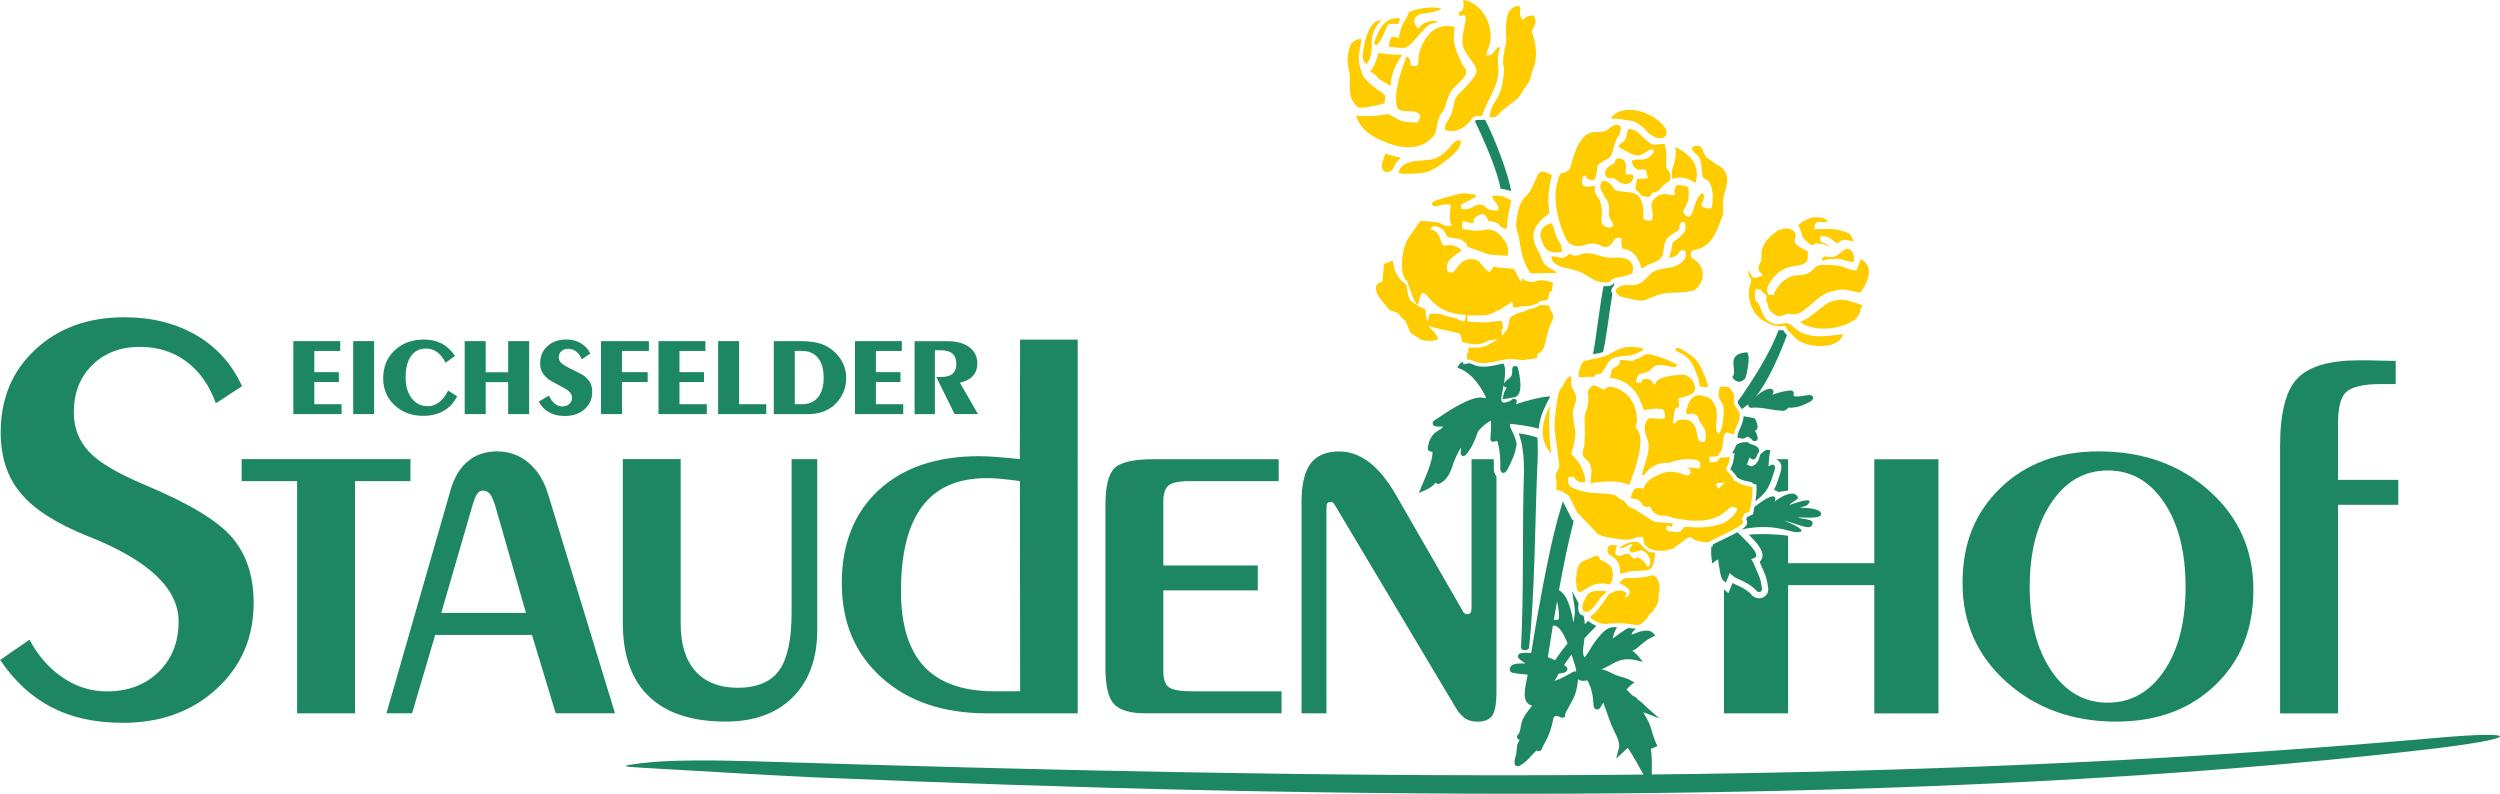 <?xml version="1.0" encoding="UTF-8"?><svg id="Ebene_2" xmlns="http://www.w3.org/2000/svg" viewBox="0 0 443.02 140.66"><defs><style>.cls-1,.cls-2{fill:#1d8764;}.cls-2,.cls-3{fill-rule:evenodd;}.cls-3{fill:#fc0;}</style></defs><g id="Ebene_1-2"><g><path class="cls-3" d="M274.6,51.77l.41-.24,.19-1.45c-2.71-.86-2.44-.18-3.81-.1-.53,.03-.8-.19-1.31-.3-.21-.37-.28-.43-.36-.48,.03,.23,.02,.46-.18,.72-.47-.53-.69-1.38-1.28-2.27-1.23-.1-2.05-.18-2.61-.23-.58-.04-.73-.23-.9-.18-.28,.07-.29,.52-.69,.85-.17,.14-.4,.03-.54-.1l-1.35-1.54c-.75-.86-2.47-.58-3.24,.09l-.26,.29-.65,.85s-.16,.19-.2,.23c-.45,.45-.41,.53-.77,.42-.81-.26-.71-.86-.56-1.55,.12-.57,.39-.74,1.22-1.46,1.03-.84,2.03-.88,.19-1.67-1.18-.5-1.66,0-2.12-.19-.25-.11-.33-.56-.68-1.4-.23-.79-.76-1.25-1.6-1.38,.04-.11,.08-.42,.42-.54,.2-.06,.69-.03,.84,.04l.06,.03h.08s.64,.32,.64,.32c.01,0,.02,.02,.04,.04,.1,.08,.2,.2,.31,.35,.12,.15,.2,.29,.27,.44,.15,.27,.29,.52,.4,.66,.93,.19,2.03,.18,2.71,.66,.05,.03,.09,.06,.13,.09,.94,.7,.22,.68,.7,.95,.24,.13,.72,.32,1.66,.64,3.56,1.24,.94,.54,5.39,.99,.14-.91,.21-1.29-.22-2.19l-.14-.26c-.1-.16-.22-.32-.34-.47-.02-.03-.06-.08-.08-.11-.73-.99-1.48-1.68-2.92-1.67-.49,.13-.93,.21-1.31,.24-.82,.09-1.77-.17-2.57-.24-.35-.02-.52-.15-.49-.38l.09-.9c.01-.15-.03-.18,.11-.18,1.33,.38,1.8,.38,1.91,.19,.06-.11-.41-.54,.7-1.17,1.44-.82,1.59,.51,1.82,.9,.3,.07,1.04,.17,1.27,.27,.94,.38,.79,1.21,2.09,1.13-.08-1.83,.49-3.58,.75-5.01-.81-.4-.67-.23-1.35-.68-.26-.03-1.85-.27-2.01-.11-.08,.08-.01,.28,.08,.46,.09,.19,.27,.44,.56,.77,.29,.32,.42,.59,.42,.98,0,.12-.01,.26-.04,.41-.25,0-.47-.01-.67-.03-1.96-.17-1.26-1.07-2.71-1.03-.96,.02-1.35,1.08-3.14,.75-.04-.92-.17-.68,.71-1.16,1.07-.58,3.03-1.29,1.02-1.49-2.19-.23-1.51-.15-6.08,1.08-1.04,.39-1.06,.83-.42,1.13,.07,.03,1.39-.26,1.56-.31,.27-.09,.67-.11,1.35,.03-.14,1.16-.3,2.17-.04,3.17,.06,.12,.11,.25,.15,.38h-.03s.01,.03,.01,.03c0,0,0,0,0,.01,.05,.12,.09,.12-.06,.14,0,0-.01,0-.02,0-1.84,.08-1.17-.4-2.44-.62-.64-.11-2.27-.28-2.98-.23l-1.54,2.18s-.22,.32-.25,.36c-.03,.03-.06,.08-.09,.11-1.62,2.04-1.83,7.37-.49,7.89,3.12,9.32,1.25-.12,3.68,2.8,1.92,2.43,4.15,3.15,6.75,3.31,0,.36-.06,.73-.21,1.12h-.3c-1.83-.73-1.67-.71-3.01-.94-1.16-.5-1.3-.37-2.82-.42-.24,.36-.41,1.2-.42,1.63-.29-.81-.38-1.75-.41-2.43-.82-.28-1.38-.64-2.05-1.09-1-.67-.78-.81-1.19-2.38-.05-.19-.02-.54-.06-.64-.01-.04-.07-.2-.31-.4-.91-.74-1.51-1.5-1.86-2.61-.21-.56-.17-.95-.31-1.47l-1.54,.56-.3,3.21c-1.32,.13-1.31,1.27-.85,2.2,.44,.88,1.46,1.94,2.11,2.73,.45,.34,1.05,.14,1.76,.89l.46,.53c1.1,1.15,.35,.1,.86,1.1,.17,.32,.5,1.43,.75,1.63,.22,.17,1.76,1.13,1.84,1.16,.65,.22,2.29,.37,2.95-.13-.03-.03-.14-.47-.15-.49-1.18-1.66-.36-.26-.91-1.13-.25-.2-.44-.47-.6-.78,.37,.3,1.12,.38,1.31,.47l4.15,.94c.38,.55,.32,.83,.44,1.53,1.16,.25,2.01,.51,3.16,.36l.93-.31c.71-.54,1.64-.44,2.28-.53-.04,.03-.09,.05-.13,.08l-1.96,1.09c-.12,.05-.61,.13-.62,.13-.84,.3-1.48,.16-2.45,.13-.26,.33,.14,.89-.31,1.09v1.11c1.51-.3,.91,1.3,5.67,.15,2.51-.61,3.06-.05,4.47-.14l2.22-.3s.08-.74,.13-.76c1.83-.83,1.04-2.76,2.53-5.74,.82-1.64-.64-1.66-.38-2.79-.5-.08-1.27-.15-1.77-.1l-.73,.4c-.86,.37-.81,.14-1.47,.45-1.46,.67-1.04,.08-3.11,1.33-.23,1.38-.12,1.68-.85,2.59-.2,.25-.35,.45-.5,.64,0-.21-.04-.48-.16-.83,.74-1.55,.11-.08,.19-1.76-1.26-.11-2.23,.31-3.59,.22-1-.06-1.63-.1-2.52-.13-.13-.45-.15-.82-.06-1.12,1.03,.05,2.12,.01,3.27-.04l.74-.18,1.1-.52s.1-.04,.14-.06c.04-.02,.61-.21,.67-.26,.47-.44,.65-.55,1.24-.8,.25-.1,.49-.61,.73-.52,.15,.23,.14,.74,.24,.97,.62,.08,.93-.07,1.5-.21l1.7-.07c.98-.59,.72-.05,1.43-.75,1.77-.45,1.35,.09,1.79-1.61h0Zm11.02,13.81h0l-.02,.03v.02s0,0,0,0h0c-.09,.42-.15,.62-.15,.74h-.04c-.09,.31-.14,.55-.07,.56,4.85,.69,5.51,4.8,5.95,5.68,.11,.01,.21,.05,.3,.03,.69-.14,2.89-.47,3.26,.12,.23,.52,.28,1.13,.06,1.37-.23,.25-1.98,0-2.33-.06-.29,.02-.54,.09-.68,.33-1.14,1.96,.26,3.11,.27,4.68,.01,1.76-1.01,3.66-1.17,5.12,.3-.04,.36-.02,.39-.02,1.01-1.55,2.49-2.27,4.44-2.16,1.01-.48,2.31-.58,2.38-.59,.31-.06,.25-.05,.57-.06,2.63-.09,2.62,.55,2.45,1.34-.09,.41-.01,.33-.44,.27-.14-.02-.28-.04-.42-.05-.02,0-.04,0-.06,0-.27-.01-1.34-.14-1.45-.08-.04,.02,.24,.09,.42,.16,.17,.06,.15,.05,.2,.2,.24,.73-.05,1-.55,1.06-.05,0-.05,0-.09-.02-2.29-.85-3.41-.95-5.6,.21-1.16,.61-1.82,1.34-1.99,2.17-.56-.18-1.09-.18-1.6-.01-.06,.02-.05,.02-.08,.08-.22,.42-.49,.92-.59,1.47-.03,.15-.03,.12,.13,.15l.99,.17c.06,.01,.07,0,.11,.04,1.15,.8,.56,1.13,1.56,1.31,.21,.04,.32-.06,.63-.09,.05,0,.04,0,.06,.04,.39,1.15,1.29,1.69,2.7,1.61,1.1,.14,.5,.21,1.6,.42,2.4,.47,5.35,.8,7.48-.22,.27-.1,.47-.2,.62-.3,.88-.56,1.41-1.12,1.84-1.44,.14-.1,.39,.01,.63,.03,1.27,.1-.21,1.63-1.1,2.29-.28,.21-.49,.34-.64,.43-.42,.2-1.08,.4-1.99,.62-.28,.05-.77,.11-1.69,.2-1.11,.11-2.19-.02-3.29-.07-.15,0-.14-.04-.23,.07l-.45,.59c-.17,.23-.44,.32-.79,.27l-1.45-.14c-.23-.05-.38-.24-.44-.55,.07-.42,.15-.46,.25-.44,.03,0,.68,.16,.72,.17,.1,.02,.12-.11,.21-.59-.84-.12-3.03-.06-3.66-.47l-2.89-1.9c-.73-.39-.99-.47-1.11-.5-.1-.02-.09-.01-.15-.09-.06-.08-.22-.27-.65-.78-.49-.59-.34-.21-1.01-.65-.37-.24-.42-.42-.8-.57-1.69-.65-4.39,.04-7.41-1.28-.25-.11-.44-.26-.6-.44-.32-.38-.29-.91-.23-1.43,0-.09-.01-.08,.07-.09,.29-.04,.52-.06,.7-.07,.16,0,.1-.05,.18,.07,.31,.46,.61,.74,.95,.83,.22,.06,.56,.09,1.06,.09,.03-.64,.02-.84-.17-1.4-.02-.04-.04-.09-.05-.14l-.19-.57c-.23-.8-.49-1.01-.95-1.67-.02-.03-.06-.08-.08-.12l-1.01-1.12c.37-1.43,.64-2.41,.73-3.47,.07-.87-.29-1.8-.39-2.94,0-.09-.01-.17-.02-.26-.03-.89-.2-.09,.07-1.27,.2-.88,.62-1.42,.43-2.31h0s0-.03,0-.03c-.04-.16-.09-.33-.17-.51v-.03s-.03-.03-.03-.03l-.02-.03h0s-.01-.03-.01-.03l-.02-.04h0s-.01-.04-.01-.04l-.02-.04c-.29-.59-.35-.55-.55-1.24,0-.07,0-.14,0-.23v-.04s0,0,0,0l-.02-1.24c-.82,.22-1,.88-1.37,1.56-.43,.8-.74,.63-.99,2.22-.27,1.72-.73,4.38-.51,5.98l.66,4.99c.29,1.37-.05,1.82-.28,2.17-.24,.37-.35,.62-.12,1.58,.12,.51,0,.95-.02,1.55,1.61,.66,.67,.03,1.37,.59,.41,.33,.44,.14,.89,.59l1.4,2.8,.07,.13,.79,.8s.07,.08,.09,.11l2.83,2.97c1.1,.54,3.02,.72,4.48,.93,.24,.03,.84-.04,1.07-.06,1.44-.14,.83-.56,2.35-.4,.44,1.35-.12,1.08,1.1,2.01,1.78,.65,2.92,.47,4.3,0l2.69-1.95c.16-.02,.32-.03,.47-.03,.84,.93,2.87,.87,3.16,.9,.05-.35,6.36-2.87,6.06-3.61-.06-.16-.15-.33-.26-.52,.97-1.58-.04-.62,1.39-1.34,.34-1.75,.55-2.46,.53-4.29-.88-.29-1.66-.3-2.37-.72-.42-.25-.68-.39-1.02-.47,.35-.58-1.58-1.71-1.27-2.22,.4-.66,.49-.88,.66-1.94l-1.71,.09-.59,.71-1.23,.16-.15-1.02c2.07-.05,1.4,.02,1.9-.73,.03-.03,.07-.07,.09-.1,.61-.77,.31-2.33,.72-3.13,.34-.66,.8-.1,1.67,0,.17-1.22,1.42-2.71,.91-3.97l-.82-1.29c-.41-1.39,.5-1.04-.45-2.43-.41-.6-.2-.81-2.1-.76-.27,1.15-.43,1.5,.09,2.46l.42,.71c.33,.87,.09,3.93-.5,4.85-.27,.43,.01,.36-.23,.33-.1-.01,.04-.21-.29-.25-.58-1.02,.51-3.46-.5-5.07l-.65-.9c-2.13-1.06-3.27-.69-3.99,1-.16,1-.64,1.31-.13,1.77,.05,.04,.75-.16,.81-.12l.31-.05c.46,.25,.19,.33,.8,.49,.06,1.76,1.93,1.75,1.17,4.58-.62-.05-.66,.08-1.03-.28-.63-.61,.09-4.27-3.54-3.62-.88,.27-.2,.75-1.11,.57l.38-2.53h0c.14-.06,.28-.15,.42-.26,.09,0,.2-.02,.32-.03l-.03-1.13c-.87-.65,1.7-.56,2.56-1.46,.78-.82-.12-2.65-1.03-2.86,.05-.55-3.07-.31-4.75,.35-1.12,.44-.98,1.45-1.15,1.13-.32-.58-.83-1.24-1.74-1.02-1.3,.31,.55,.74-1.51,.62,.26-2.19,1.08-1.28,2.33-2.06,.25-.15,.28-.25,.51-.48,1.61-1.56,3.83,.57,4.52-.55-.65-.63-5.2-2.43-5.89-1.83-.59,.51-.93,.55-1.56,.82-1.53,.66,1.46,.32-2.73,.08-.02,.09-.02,.26-.07,.6-.37,.72-.84,.45-1.35,1.14h0Zm4.51,11.09s-.05-.09-.06-.13l.06,.13h0Zm-6.41-10.48l.06-.07h0c.11-.13,.21-.26,.3-.39h0s.05-.07,.05-.07h0s.02-.03,.02-.03l.04-.05h0s.04-.07,.04-.07h0c.05-.08,.09-.15,.14-.22l.03-.05v-.02s.04-.04,.04-.04l.02-.03,.02-.04,.02-.03,.02-.03,.02-.04v-.02s.04-.04,.04-.04v-.02s.04-.05,.04-.05h0s.03-.07,.03-.07h0s.04-.06,.04-.06h0s.03-.06,.03-.06h0s.03-.06,.03-.06l.04-.06v-.02s.04-.04,.04-.04l.02-.03,.02-.03,.02-.03,.02-.02h0s.03-.05,.03-.05l.03-.04h0s.03-.06,.03-.06h0s.04-.06,.04-.06h0s.04-.05,.04-.05c.02-.03,.05-.06,.07-.09h0s.01-.02,.01-.02l.03-.03h0s.03-.04,.03-.04h.01s.04-.05,.04-.05h0s.03-.03,.03-.03h0s.03-.03,.03-.03l.03-.03h.01s.04-.05,.04-.05l.05-.04h0s.06-.04,.06-.04h0s.06-.04,.06-.04h0s.05-.04,.05-.04h0s.07-.05,.11-.07h.02s.03-.03,.03-.03l.05-.02h.03s.04-.03,.04-.03l.05-.02h.03s.05-.03,.05-.03h.03s.05-.03,.05-.03l.08-.03h0s.08-.03,.08-.03h0s.02,0,.02,0l.07-.02h0s.08-.02,.08-.02h.03s.03-.01,.03-.01l.06-.02h.04s.06-.02,.06-.02h.04s.06-.02,.06-.02h.05s.06-.02,.06-.02h.07s0-.01,0-.01h.09s.02-.02,.02-.02l.1-.02h.01s.12-.02,.12-.02l1.59-.12c.49-.1,2.14-.68,2.41-1.2-.92-.23-1.81-.39-2.78-.31-2.63,.23-2.74,1.67-6.3,2.13-.11,0-.21,.03-.29,.08-.6,.26-1.12,0-1.58,.69-.16,.24-.28,.53-.37,.84l-.14,.59c-.06,.33-.1,.66-.12,.98l.96,.07h0s0,0,0,0h0s0,0,0,0h0s0,0,0,0h0s.01,0,.01,0h0s.01,0,.01,0h0s.01,0,.01,0h0s.01,0,.01,0h0s.01,0,.01,0h0s.01,0,.01,0h.01s.01,0,.01,0h.01s0,0,0,0h.01s0,0,0,0h.01s0,0,0,0h0s0,0,0,0h0s0,0,0,0h0s0,0,0,0h0s0,0,0,0h0s0,0,0,0h0s0,0,0,0h0s0,0,0,0h0s0,0,0,0h0s0,0,0,0h0s0,0,0,0h0s0,0,0,0h0s0,0,0,0h0s0,0,0,0h0s0,0,0,0h0s0,0,0,0h0s0,0,0,0h0s0,0,0,0h0s0,0,0,0h0s0,0,0,0h0s0,0,0,0h0s0,0,0,0h0s0,0,0,0h0s0,0,0,0h0s0,0,0,0h0s0,0,0,0h0s0,0,0,0h0s0,0,0,0h0s0,0,0,0h0s0,0,0,0h0s0,0,0,0h0s0,0,0,0h0s0,0,0,0h0s0,0,0,0h0s0,0,0,0h0s0,0,0,0h0s0,0,0,0h0s0,0,0,0h0s0,0,0,0h0s0,0,0,0h0s0,0,0,0h0s0,0,0,0h0s0,0,0,0h0s0,0,0,0h0s0,0,0,0h0s0,0,0,0h0s0,0,0,0h0s0,0,0,0h0c.07-.05-.13-.05,.46-.1h0s0,0,0,0h0s0,0,0,0h0s.01,0,.01,0h0s0,0,0,0h.01s.01,0,.01,0h0s0,0,0,0h.01s.01,0,.01,0h0s0,0,0,0h.01s0,0,0,0h.01s0,0,0,0h0s.01,0,.01,0h.01s0,0,0,0h.02s0,0,0,0h.04s.01,0,.01,0h.03s0,0,0,0h.01s0,0,0,0h0s.01,0,.01,0h.01s0,0,0,0h0s.02,0,.02,0h0s.01,0,.01,0h0s0,0,0,0h.02s0,0,0,0h.01s0,0,0,0h0s.02,0,.02,0h0s.01,0,.01,0h0s0,0,0,0h.02s0,0,0,0h.02s0,0,0,0h0s.02,0,.02,0h0s.02,0,.02,0h0s0,0,0,0h.02s0,0,0,0h.02s0,0,0,0h0s.02,0,.02,0h0s.01,0,.01,0h0s0,0,0,0h.02s0,0,0,0h.02s0,0,0,0h0s.02,0,.02,0h0s.01,0,.01,0h0s0,0,0,0h.02s0,0,0,0h.02s0,0,0,0h0s.02,0,.02,0h.02s0,0,0,0h0s.02,0,.02,0h0s.01,0,.01,0h0s0,0,0,0h.02s0,0,0,0h.01c.17,.01,.33,.03,.46,.04,.18-.16,.34-.33,.48-.49h0Zm-2.98,12.88c-.29,.72-.35,1.32-.16,1.82,.79,.94,1.23,.82,1.41,2.3,.06,.5-.04,1.04-.07,1.54-.05,.66-.05,.99-.05,.99,.24-.11,.49-.2,.75-.22,2.07-.21,3.98-.34,5.49,.22l.61,.23c2.24-5.79,2.54-9.32,1.1-10.08,.89-2.9-.72-6.49-3.94-7.24-.3-.07-.53-.1-.71-.1-.35,0-.78,.53-.93,.55-.04,0-1.49-.76-1.84-.82-.58,.29-.92,.71-1.03,1.26,.22,1.16,.1,2.3-.34,3.44-.13,.33-.21,.81-.25,1.45,.11,1.3,.1,2.85-.03,4.67h0Zm-6.06-7.17c-1.8,3.5-1.73,6.34,.22,8.51-.42-3.14-.49-5.97-.22-8.51h0Zm22.24-10.21c.09,.69-.14,.33,.57,.74,.61,.35,1.73,.64,2.6,2.47,.02,.04,.04,.09,.06,.14l.55,1.33c.46,.98,.29,1.37,.58,2.14l1.39,.12c-.06-1.01-1.13-3.42-1.74-4.37-.5-.77-1.13-1.2-2.03-1.8-.03-.02-.08-.06-.12-.08-.58-.38-1.31-.88-1.87-.68h0Zm7.58,24.93c-.32-.48-.48-.82-.34-.93,.13-.1,.8-.13,1.48-.18-.32,.34-.75,.78-1.14,1.1h0ZM241.47,9.72c.52-4.08,1.63-6.13,3.33-6.15-1.17,1.19-1.75,2.54-1.73,4.06,.08,1.8-.23,3.04-.94,3.71-.47-.32-.69-.86-.66-1.62h0Zm6.65-6.39c-.1,.34-.23,.65-.37,.95-.34-.05-.65-.07-.92-.06-.89,.02-.9,.1-1.17,.77-.53,1.35-1.06,2.34-1.58,2.96-.41,.05-.6-.07-.57-.35,.9-2.93,2.22-4.38,3.97-4.37,.24,.01,.45,.04,.64,.09h0Zm3.32,6.19c1.17-3.83,3.28-5.42,6.31-4.77-.1,2.65-.36,2.06,.39,4.43l.94,2.13c.26,.58,.79,.78,.76,1.6-.02,.55-1.43,1.93-1.88,2.35-.12,.11-.25,.21-.37,.32-.02,.02-.04,.03-.05,.05-.11,.12-.24,.29-.35,.47-1.07,1.75-.83,2.9-1.69,3.88-.57,.65-.78,1.79-.94,2.76-.09,.56-.2,.9-.33,1.13-1.97,2.46-4.88,2.89-8.72,1.31-2.9-1.06-4.62-2.63-5.17-4.71,1.48,.21,3.27,.14,5.38-.21,.37-.06,.3-.05,.64,.13,2.3,1.24,1.76,1.18,4.22,1.3,.12,0,.21,.02,.28,.02,.26,.01,.3,.03,.44-.21,.31-.55,.64-.91,.08-1.38-1.04-.88-3.45,.1-3.8-1.13-.64-2.26,.47-5.71,1.22-7.77,.02-.07,.05-.13,.07-.19,.04-.1,.37-.96,.41-1.05,.52,.27,.64,.92,.66,1.08,.03,.23-.25,.52,.66,.63,.45,.06,.68-.06,.7-.36,.1-.88,.07-1.34,.16-1.8h0Zm7.7-7.66c.23-.41,.31-.99,.15-1.81-.01-.06-.02-.06,.05-.05,3.39,.56,5.38,4.54,4.67,7.7-.19,.85-.5,.99-.62,2.09,1.57,.24,1.35-1.42,2.49-1.47-.37,.7-.54,2.08-.38,3.5,.19,1.61-.44,3.25-.73,3.92-.73,1.68-1.47,2.87-2.19,4.82l-1.03,.03c-.41,.1-.53,.19-.78,.51-.47,.81-2.11,2.1-3.14,2.14l-1.44-.14c-.18-.02-.18,.02-.16-.13,.11-.84,.05-.82,.51-1.54,1.57-2.44,.66-3.51,2-4.82,1.09-1.08,1.83-1.77,2.7-3.01,1.21-1.72-.69-2.59-1.77-4.86-.84-1.66,.25-3.99,.29-5.75-.18-.46-.74-.33-1.06-.08-.03,.02-.03,.03-.03,0-.02-.33-.1-.57-.26-.71-.02-.02-.04-.02,0-.03,.28-.04,.68-.21,.73-.32h0Zm39.78,34.31c-.29,.71-.96,1.2-.34,1.87,1.67,1.81,1.42-3.36,3.19-3.84,.31,.44,.21,1.09-.26,1.96-.18,.33,.34,.61,.88,.73,.51,.19,.83,.13,.96-.18,.15-.76,.2-1.55,.13-2.38-.05-.64-.2-1.29-.48-1.94-.37-.59-1.07-.65-1.24-1.07-.26-.67-.05-1.76-.54-3.17-.46-.8-.3-.51-1-1.12-.15-.21-.32-.47-.49-.77,.42-.43,.93-.54,1.53-.33,.63,.4,.4,1.2,1.18,2.01l1.83,1.26c.66,.3,1.13,.68,1.49,1.31,.75,1.32,0,2.89-.29,4.18-.27,1.21-.01,2.53-.18,3.49l-1,2.5c-.46,.95-.83,1.83-1.82,2.63-.99,.81-1.82,.87-2.39,1.02-.62,.16-.54,1.22-.24,1.39,2.32,1.34,2.53,3.81,.61,5.59-.28,.26-1.5,.4-1.92,.45-2,.23-3.05-.11-4.98,.6-2.82,1.04-1.75,1.28-6.2,.24-.29-.07-.5-.2-.65-.36-.2-.22-.42-.51-.4-.78,.15-.28,.39-.46,.64-.62,.77-.49,1.89-.2,2.91-.36,.04,0,.08,0,.12-.02,.55-.15,1.13-.53,1.21-.62l1.33-1.33c.94-.88,2.4-.84,4.04-1.24,1.24-.43,1.96-1.05,2.17-1.86,.07-.42,.04-.74-.08-.95-.19-.16-.43-.18-.71-.08-.16,.08-.29,.19-.37,.34-.14,.25-.38,.47-.72,.67-.41,.21-.78,.3-1.1,.26,.18-.46,.35-1.01,.51-1.65,.08-.42,.12-.7,.13-.86-.03-.16,.07-.28,.29-.36,.58-.38,1.11-.83,1.59-1.37,.3-.38,.45-.75,.43-1.11,0-.12,0-.22-.02-.3-.01-.1-.02-.21-.03-.33-.02-.17-.11-.29-.28-.36-.16-.01-.3,.03-.41,.13-.13,.1-.22,.23-.28,.4-.04,.15-.08,.34-.1,.56-.05,.31-.19,.51-.43,.62-.43,.19-.86,.47-1.3,.84-.26,.21-.43,.4-.53,.57-.83,1.46-.16,2.13-1.02,3.33-.16,.25-.55,.49-1.17,.72-.67,.27-1.11,.47-1.33,.61-.16,.1-.32,.2-.46,.31-.17,.08-.34,.12-.49,.11-.15-.62-.36-1.17-.64-1.67-.33-.61-.78-1.06-1.33-1.37-.12-.07-.31-.15-.56-.23l-.81-.17c-.37-1.18,.18-1.85-.6-1.98-.38,.08-.58,.16-.75,.27-.58,1.02-1.23,1.86-2.49,1.15-.37-.18-.69-.28-.95-.32-.3-.04-.6-.05-.9-.02-.21,.02-.41,.05-.59,.11-.01,0-.02,0-.03,.01-.1,.06-.16,.08-.22,.09-1.72,.58-2.91,.16-3.56-1.25-.12-.24-.33-.74-.77-1.85-.92-2.89-1.59-6.39-.16-9.4,.06-.12,.03-.13,.17-.15,.82-.15,1.35-.44,1.59-.87,.45-1.63,.93-3.75,2.04-5.1,1.43-2.08,3.12-.98,4.23-1.57,.27-.14,1.16-.83,1.35-.91,1.03-.39,1.64-.04,1.25,1.12-.21,.89-.68,.62-1.27,3.21-.29,1.28-.75,1.41-1.39,1.75-.31,.22-1.19,.68-1.31,.92-.19,.87-.16,1.57-.43,2.2-.14,.32-.14,.41-.48,.46-.76-.05-1.16-.29-1.22-.72,0-.08,0-.07-.09-.08-.15-.02-.31-.02-.33,.03-.23,.47-.31,.96-.2,1.47,.09,.45,.76,.55,2,.31l.29-.04c-.2,.58,.01,1.53,.28,1.8,.41,.41,.64,.9,.78,1.75,.06,.36,.1,.79,.11,1.27,.04,.57-.14,1.17,0,1.83,0,.05,.03,.1,.04,.14,.52,.49,1,.7,1.43,.62l.18-.05c.37-.16,.46-.39,.29-.71v-.02c-.24-.41-.59-.85-.7-1.5,.17-1.47-.07-2.49-.7-3.06-.05-.08-.11-.26-.33-.71-.33-.55-.48-.68-.44-1.35,.05-.96,.74-1.23,1.67-.37,.14,.13,.29,.32,.5,.56,.16,.19,.22,.35,.32,.5,.07,.14,.59,.26,1.57,.37,1.41,.11,2.25,.31,2.52,.61,.28,.23,.49,.59,.71,1.15,.24,.6,.34,1.94,.32,2.87,.02,.19,.12,.33,.3,.4,.21,.08,.85,.12,1.06,.05,.16-.05,.24-.16,.25-.32,.15-2.12-.72-2.25,.34-3.54,.55-.5,1.12-.85,1.7-.81l.66,.06h.11s.09,.03,.13,.04c.91,.23,1.15,.1,.95-.41-.08-.21,.16-1.12,.38-1.23,.08-.04,.19-.05,.34-.04l.73,.05c.71,.08,1.06,.33,1.06,.74,.04,.88,.04,1.67-.3,2.51h0Zm-17.95,12.55s.09,.06,.13,.08c1.36,.78,1.69,1.09,2.81,1.19,1.62,.15,1.31-.13,1.44-.22l.33-.25c.72-.43,1.41-.4,2.3-.6l1.29-.48c.13-.71,.25-1.1-.1-1.71l-.33-.45c-.37-.48-1.57-.73-2.91-.61-.95,.08-2.02-.19-3.02-.51-1.12-.36-2.11-.36-2.84-.07-.35,.14-.66,.23-.97,.22-.37-.01-.76-.28-1-.31-1.4,1.33-1.8,.32-3.15,.43-.1,.53,.3,1.08,.81,1.41,.05,.03,.21,.12,.26,.15,1.38,.74,3.09,.53,4.8,1.64,.04,.03,.08,.06,.13,.08h0Zm-5.11-.34c-.31-.56-1.12-.67-1.6-1.07-.74-.62-.79-.75-1-1.34-.37-1.04-1.08-2.06-1.36-3.04-.53-1.89,.3-2.97,1.21-3.93,.02-.02,.39-.39,.41-.4,.77-.67,1.05-.48,1-1.43-.35-1.9,0-4.19,.49-6.07-.48-.41-1.77-1.05-2.28-.42-.68,.84-1.03,2.94-2.42,4.18-.64,.67-1.07,1.56-1.26,2.43-.76,3.55-.14,3.15,.13,4.94,.29,1.89,.73,4.37,1.9,5.99,.17,.23,.12,.2,.43,.21,1.3,.04,3.03-.1,4.36-.04h0Zm3.52,53.41c.07-1.46,.65-2.29,1.6-2.54,.93-.24,2.03-1.16,2.31-.59,.42,.86,.25,.41,1.3,1.03,.3,.18,.56,.37,.79,.65,.21,.26,.36,.61,.41,1.11,.08,.71-.07,1.53-.46,2.03-.5,.28-.44-.35-2.65,.06-.97,.22-2.48,1.5-2.8,1.39-.7-.25-.63-2.53-.5-3.16h0Zm7.54-1.65c.48,1.32-.58,1.88,1.6,1.18,.31-.07,.76-.12,1.36-.15,.98-.03,1.58-.07,1.79-.11,.76-.1,1.21-.52,1.34-1.27,.56-2.88,.25-1.41-.96-2.12-.29-.16-.66-.49-1.11-.99-.28-.4-.62-.62-1.02-.66-.62-.07-1.35,.12-2.18,.55-.34,.19-.56,.32-.64,.39-.05,.07,0,.12,.11,.15,.24,.05,.68-.1,1.3-.44,.24-.14,.48-.37,.74-.17,.07,.05,.06,.12-.03,.21-.29,.24-.45,.45-.47,.65,0,.2,.07,.36,.23,.48,.14,.11,.45,.08,.93-.09,.38-.12,.65-.18,.82-.2,.22-.02,.44,.05,.66,.19,.37,.26,.65,.59,.84,.98,.18,.36,.25,.72,.21,1.09-.05,.28-.18,.5-.4,.67-.02,.02-.04,.02-.05,0-.39-.7-.83-1.19-1.34-1.49-.2-.11-.35-.18-.45-.21-.03-.01-.06,0-.09,.02-.28,.19-.48,.25-.6,.2-.4-.4-.65-.65-.76-.74-.17-.14-.42-.16-.76-.06-.45,.16-.74,.26-.85,.28-.17,.04-.39,0-.68-.1-.19-.09-.26-.33-.21-.71,.11-.47,.21-.81,.29-1.01-.56-.08-.94-.09-1.14-.03-.32,.08-.5,.32-.53,.74-.1,.59,.28,.99,1.05,1.41,.47,.26,.77,.77,1.03,1.38h0Zm35.81-53.98c.86,.01,.71-.17,1.67-.24,2.19-.16,1.57,.06,3.27,.4,.53,.11,.8,.32,.88-.35,.05-.45-.11-.95-.26-1.21-1.13-1.94-2.18,.91-3.84,.81-1.48-.15-1.07-.29-1.72,.59h0Zm-77.07-15.69c-.94-.04-.81-1.33-.64-1.94,.09-.32,.25-.57,.49-1.29,.79,.28,1.72,.45,2.73,.71-.57,.5-.94,.99-1.12,1.45-.32,.82-.81,1.17-1.46,1.06h0Zm35.3,77.95c.42-.06,.03,.16,.53-.08,.36-.32,.19-.1,.6-.39l1.1-1.37c.57-.99,.59-.77,1.33-1.53l.23-.25c-1.48-.17-2.8-.27-3.52,.66l-.69,1.37c-.45,1.75,.38,1.56,.42,1.58h0Zm-5.95-68.85c-.73,.06-.42,.12-1.08,.39-.74,.44-.99,1.21-.96,1.99,.8,2.6,1.38,2.93,3.89,2.71l-.29-1.35c-1.13-2.07-.63-.93-1.3-3.07l-.26-.67h0Zm11.6-11.46c-.32,.05-.4,.33-.45,.67-.01,.12-.24,.24-.77,.55-.66,.39-1.24,1.09-.8,1.89,.35,.64,.74,.11,1.52,.46,.45,.2,.76,.59,1.1,.73,1.28,.52,2.19-.04,2.24-1.14-.07-.3-.38-.42-.93-.36-.19,.03-.49,.08-.46-.17,.11-1.02,.18-1.81-.23-2.25-.09-.1-.24-.22-.38-.29-.22-.09-.48-.16-.85-.1h0Zm.84,76.59c-.69-.09-1.29-.02-1.8,.41l-.13-.02c-.59,.03-.83,.98-1.69,2.05-.04,.05-.14,.18-.18,.22-.1,.13-.15,.2-.27,.35-.25,.33-.3,.41-.57,.71-.43,.47-.6,.46-1.06,.98,2.11,1.7,3.4,1.06,3.57,1.06l2.25-.03c3.14,.44,2.95,.52,3.94-.52,.78-.82,.14-.17,.83-1.12,.8-.47,1.67-2.24,1.55-2.57,.03-.29,.03-.53-.02-.74,.53-1.32,.06-3.44-1.05-3.55-1.45,.41-2.83,.55-4.61,.51-.37,0-.61,.17-1.31,.84,.06,.07,.14,.09,.18,.11,.12,.07,.15,.03,.38,.2,.02,.01,.35,.18,.39,.2,.73,.49,.96,.62,.93,1.27-.04,.46-.27,.53-.4,.65-.13,.08-.31,.13-.54,.15,.67-.58,.43-1.04-.41-1.15h0Zm9.19-75.65c-.37,.87-.46,1.77-.27,2.69,1.19-.54,2.58-.31,4.07,.7,.83-2.77-.36-4.89-3.55-6.36,.16,.98,.08,1.97-.25,2.97h0Zm-52.13-14.96c.51,.36,1.17,.64,1.82,1.09,.03,0,.08,.08,.12,.08,0-.05,0-.18,0-.23,.15-2.32,.76-3.11,2.01-5.36-.73,.13-2.8-.06-3.77-.23-.06-.01-.45-.04-.46-.03-.02,0-.04,.15-.04,.18-.03,.38-.28,1.08-.54,1.68-.29,.66-.65,1.23-.84,1.4-.02,.05,0,.08,.06,.09,.87,.27,.95,.83,1.64,1.32h0Zm40.93,6.94c.53-.05,1.3,.02,2.34,.19,.36,.06,.74,.08,1.07,.14,1.19,.22,1.76,.76,2.52,1.4,.76,.74,.42,.8,1.77,1.46,1.68,.83,2.8-.31,1.85-1.68-1.93-2.8-7.8-4.48-9.55-1.51h0Zm-37.57,9.67c.93,.21,4.61,.07,5.54-.43,.49-.26,.88-.41,1.3-.68l1.59-1.19c.74-.53,1.77-1.46,2.23-2.24,.32-.55,.28-.7,.34-1.3-.96,.03-1.08,.17-2.03,1.32-.83,1-2.09,1.94-3.24,2.09l-3.34,.34s-.1,.03-.15,.04c-.06,.02-.24,.07-.3,.09-1.1,.32-1.81,.86-1.94,1.98h0Zm2.3-23.07c-.61,.65-1.19,.95-1.74,.89l-2.3-.26c-.1-.61,.28-1.07,.45-1.77,.49-.02,.92,.08,1.29,.32,.28-1.8,.66-2.55,1.43-3.78l.26-.58c.2-.45,.13-.37,.63-.52,1.95-.61,3.61-.77,5.24-.43,0,0-.18,.16-.25,.19-1.51,.77-2.69,.51-3.48,.81-1.55,.6-1.21,1.65-.37,2.63,.31-.48,.67-.94,1.71-1.29,.51-.17,1.4-.22,1.77,.05-1.73,.44-1.6,.45-2.73,1.6l-1.91,2.15h0Zm68.49,32.29c1.36,2.51-.23,1.41,2.29,3.53,.9-.14,.37-.41,1.69-.26,1.05,.11,.81,.28,1.56,.57-.98-1.25-1.78-.22-1.62-1.89,1.56-.17,1.93,.59,2.97,1.27,.65-.37,.71-1.02,2.92-.3-.53-1.24-.22-1.49-2.56-2.06-.64-.16-1.54-.21-1.92-.21-.48,0-.15-.03-.83,.03h-1.68c.23-2.12,1.03-.85,2.42-1.34-.86-.73-.41-.6-1.96-.76-1.09-.11-2.73,.82-3.27,1.42h0Zm.33,17.17c2.62,1.8,7.01,1.33,9.6-.37,1.12-.74,.84-1.68,1.48-2.57-.48-.3-2.64-.94-3.44-1.04-.58-.07-2.14,.22-2.71,.58l-.23,.17c-1.47,1.01-3.06,2.51-3.94,2.83l-.76,.4h0ZM245.34,18.31c.06-.83,.37-1.37-.3-1.77-1.11-.68-3.23-2.38-3.54-3.21-1.13-2.98-.74-2.99-.23-6.43-.75,.02-1.76,.31-2.1,1.49-.74,2.62-.17,3.46-.01,4.83,.13,1.21-.14,2.42,.24,4.02,.23,.7,.93,1.7,1.5,1.84,.71,.13,3.7-.48,4.43-.77h0Zm47.39,9.08c-1.55,1.53-2.1,.47-3.55,1.09-.02,.62,.58,1.63,1.32,1.61,.77-.03-.19-.1,1.17-.04l.16,1.01c.77,.65,.21-.67,.08,.55l-1.8,.11-.35,1.79c.63,.54,.64,.55,.82,.79,.36,.47,.4,.45,1.32,.56,.77,.09,.52-.3,.85-.64,.02-.02,1.09-.32,1.14-.4,.62-.82,1.24-1.36,2.03-1.82,.33-1.56-.45-2.03-.68-2.23,.04-1.59,.15-2.71-.22-4.21-.7-.18-1.78,.21-2.27,.03-.6-.23-.29-.31-1.2-.85-.85-.8-1.64-1.99-2.99-1.85-.27,.43-.24,1.31-.57,1.83-.53,.84-.8,.36-1.15,1.3l.44,.3c1.72,.82,2.52,1.66,3.72,1.02,.33-.18,.4-.26,.86-.49,.8-.4,.35-.45,1.29-.31-.21,.59-.09,.5-.43,.84h0Zm-21.51-13.5c-.16,.47-.52,1.06-1.07,1.77-.03,.04-.07,.09-.1,.15-.03,.04-.05,.09-.08,.13-.81,1.29-.68,1.25-1.98,2.28l-1.81,1.38s-.08,.07-.11,.1c-.21,.2-.5,.62-.79,.82-.36,.24-.71,.32-1.34,.21,.45-3.35,2.35-2.78,2.58-8.47,0-.13,.01-.15-.03-.27-.36-.99,.04-2.64,.37-4.28,.12-.62,.09-.86,.04-1.49-.08-1.24-.13-2.04,.27-3.62,.24-.95,1.49-1.92,2.15-1.41,.25,.2-.03,.79,.04,1.44,.02,.04,.04,.1,.05,.14,.64,1.71,.38-.25,2.39,.01,.57,.93,.35,1.37-.4,2.83,.45,.71,.85,3.13,.8,3.91-.09,1.38-.15,1.81-.58,2.86-.17,.4-.29,.95-.4,1.51h0Zm42.47,38.38c-.62-.27-.24,.27-.5-.51-.27-.82,.44-1.69,.8-2.2,1.91-2.68,4.34-2.31,5.24-2.64,.9-.33,.91-.51,1.05-.88,.11-.31,.02-.81,.09-1.47l-.33-.15c-2.94-1.59-1.78-1.61-1.86-2.75-.05-.86-1.05-1.55-2.62-.99-.81,.29-.19-.07-.92,.46-3.05,2.2-2.4,4.16-2.53,4.92-.09,.52-.26,.52-.43,1.03-.31,.97,.38,1.15,.74,1.72-1.74,.72-1.86,.64-2.53-.99-.21,1.66,.54,1.15,.42,2.06,0,.04-.11,.36-.14,.44-.75,2.3,.14,5.31,2.47,6.6l.82,.42c1.15,.52,1.88,.52,2.93,.42,.57,1.18,.58,.83,1.81,2.16,1.66,1.8,7.78,2.17,8.36-.7l-2.86,.33c-1.65,.11-3.04,.1-4.72-.73-.74-.37-1.43-1.17-1.89-1.41-.98-.49-1.57,.37-2.85-.08-1.42-.49-1.79-1.41-2.21-2.59-.8-2.27-1.27-.47-.92-3.54,1.49,.19,.67,.03,1.16,.54l.81,.63c-.13,1.06-.18,.98,.15,1.37,.1,.84,.35,1.34,1.1,1.89,.93,.69,1.18,.31,2.17,.06,1.24-.32-.16-.04,1.15,0,.72,.02,1.22-.17,1.74-.55l1.26-.93c.66-.5,1.06-1,1.73-1.48,.51-.37,1.27-.86,1.93-1.02,.32-.08,.92-.2,1.28-.28,.59-.14,.42-.16,1.28-.09,1.23,.1,1.54,.38,2.81,.51l.87-1.37c.95-2.02,.96-3.56-.78-4.55-.28,.35-.46,1.45-.83,2.02-2.48-.29-1.48-1.06-6.08-.99-1.84,.03-1.25,1.81-4.26,1.81-2.05,0-3.97,2.1-4.26,3.53l-.66-.07h0Z"/><path class="cls-2" d="M280.88,110.59c.17-.18,.34-.35,.5-.52l.04-.04c.49,.38,.97,.68,1.47,.89l-.26,.26c-.64,.63-1.26,1.28-1.85,1.95-.07,.67-.17,1.35-.26,2.04-.06,.43,.06,.93,.24,1.36,.44-.45,1.08-1.53,1.25-1.84h0s0-.03,0-.03c.67-1.01,2.29-3.46,3.73-3.51l.58-.02h.22s-.34,.67-.34,.67c-.1,.2-.33,.87-.44,1.35,.71-.5,2-1.43,2.76-1.88,.44,.07,.92,.12,1.36,.13l-.37,.38c-.2,.21-.32,.43-.37,.68,.48-.16,1.17-.44,1.43-.52,.7-.23,1.86-.36,2.39,.25l.38,.44-.54,.26c-1.07,.51-1.83,1.16-2.67,1.94-.25,.23-.55,.36-.87,.47,.37,.27,.7,.59,1,.93l.89,1.04-1.39-.31c-.23-.05-.46-.09-.67-.12-.96-.07-1.74,.02-2.61,.41-.5,.23-.98,.51-1.46,.77-.4,.21-.8,.4-1.21,.57,.18,.05,.36,.1,.51,.14,.74,.21,1.42,.66,2.14,.94,.28,.11,.57,.19,.85,.27,.58,.15,1.19,.36,1.71,.65l.62,.35-.57,.41c-.23,.17-.57,.54-.85,.86,.4,.33,.75,.77,1.14,1.09,.03,.02,.06,.05,.09,.07,.32,.06,.56,.24,.69,.52,.47,.34,.92,.67,1.3,1.1,.22,.2,.43,.39,.65,.59l1.97,1.73-2.49-.97c-.07-.02-.21-.06-.37-.09,.41,.69,.82,1.36,1.13,2.12,.19,.47,.33,.95,.46,1.43,.2,.64,.43,1.37,.72,1.99l.2,.43-.46,.18c-.24,.09-.47,.21-.71,.31,.22,1.23,.19,2.88,.17,4.11,0,.35,.02,.74,.09,1.08l.3,1.54-1.13-1.14c-.31-.31-.61-.83-.82-1.2-.88-1.51-1.68-3.15-2.71-4.57-.15,.12-.34,.31-.41,.38-.14,.14-.29,.27-.43,.41l-1.2,1.1,.39-1.53c.05-.2,.1-.39,.15-.59,.03-.86-.47-1.91-.85-2.66-.8-1.6-1.33-3.43-1.96-5.11-.13,.17-.27,.4-.32,.5-.18,.35-.42,.79-.94,.67-.51-.12-.49-.71-.51-1.1-.07-1.39-.37-2.74-1.04-3.99,0,0,0-.02-.01-.03-.07-.02-.59,.07-.71,.07-.4,.01-.72-.1-.96-.29-.02,.28-.06,.55-.08,.71-.25,1.91-.69,2.65-1.62,4.33-.13,.23-.61,1.04-.61,1.27l.05,.33-.33,.14c-.29,.13-.52-.03-.75-.15-.12-.06-.42-.1-.55-.11-.37-.03-.46,.35-.52,.63-.28,1.4-.73,2.87-1.48,4.11-.22,.36-.4,.74-.55,1.14-.05,.14-.16,.26-.31,.31-.27,.1-.41,0-.56-.11-.34,.29-.64,.6-.94,.93-.67,.75-1.06,1.22-2,1.75-.24,.13-.52,.2-.76,.04-.53-.33-.07-1.51,.04-1.99,.12-.54,.07-1.11,.2-1.69,.05-.24,.29-.62,.43-.92-.2-.03-.39-.11-.46-.34-.06-.16-.01-.34,.1-.47,.52-.57,.49-1.41,.67-2.11,.29-1.16,1.15-2.15,1.89-3.12-2.2-.49-1.02-3.94-.78-5.49-.87-.08-1.77-.16-2.62-.32-.9-.16-.59-1.29,.13-1.5,.35-.1,.73-.14,1.1-.16,.18,0,.61,0,.99,0-.09-.07-.18-.13-.23-.16-.38-.27-1.26-.73-1.08-1.27,.07-.22,.28-.35,.51-.39,.59-.11,1.21-.1,1.81-.03,.65-4,1.34-8,2.1-11.98,.88-4.56,1.83-9.27,3.17-13.73l.35-1.18,1.55,3.09,.38,.39-.06,.24c-1.02,3.96-1.82,8.01-2.56,12.03,1.6,.87,2.23,3.73,2.55,5.73,.08-.38,.14-.72,.17-.87,.09-.6,.14-1.28,.04-1.89l-.43-2.8,1.16,2.18c-.18,.86-.17,2.01,.88,2.18,.03,.12,.06,.25,.08,.37l-.02,.02,.02,.02c.07,.36,.11,.73,.13,1.09h0Zm-2.39,5.37c-.46,.62-.91,1.26-1.33,1.9,.09,.06,.18,.11,.27,.17,.63,.41,.31,1.07-.39,1.2-.27,.05-.55,.1-.83,.15-.25,.42-.5,.85-.73,1.28,1.17-.4,2.33-1.04,3.26-1.6,.14-.08,.3-.11,.46-.07,.03,0,.06,.02,.09,.03,.05-.34-.09-.84-.2-1.15-.12-.36-.32-1.07-.6-1.91h0Zm-.7-1.95c-.67-1.65-1.52-3.17-2.46-3.15h-.15c-.31,1.86-.61,3.73-.89,5.59,.44,.16,.87,.35,1.3,.55,.65-1.03,1.41-2.03,2.2-2.99h0Zm-2.45-4.11c.27-.09,.56-.13,.84-.07,.18-.86,.02-2.15-.26-3.26-.2,1.11-.39,2.22-.58,3.33h0Zm-8.84-41.88c.03-.06,.06-.12,.1-.18,.01-.02,.03-.05,.04-.07,.25-.42,.88-.66,1.15-1.09,.21-.33,.2-.83,.18-1.2,0-.08,.01-.15,.04-.23,0-.05,.03-.1,.05-.13,.19-.38,.73-.35,.91,.02,.02,.05,.04,.1,.04,.12,.23,1.06,1.18,4.99-.82,5.16-.39,.04-.84,.18-1.26,.23l-.67,.09,.13-.62c.1-.5,.31-.99,.62-1.41,0,0,.01-.02,.02-.02-.24-.02-.46-.07-.55-.35,0-.03-.01-.05-.02-.08-.13,.79-.27,1.49-.34,1.83-.24,1.19,.03,1.52,1.27,1.05,.22-.08,.37-.2,.55-.34,.45-.35,1.02,.05,.8,.56-.05,.1-.09,.21-.13,.31,1.26-.51,4.53-1.39,6.12-1.43l-.7,1.35c-.73,1.42-1.25,2.9-1.35,4.37-1.5-.43-3.84-.75-5.05-.85-.05,.2-.1,.42-.07,.47,.51,1.01,.97,1.91,1.19,3.02,.02,.08,.02,.14,0,.22-.25,1.57-.89,3.08-1.68,4.47-.48,.83-1.23,.62-1.21-.31,.04-1.56-.05-3.32-.54-4.86-.18,.04-.36,.08-.54,.13-.43,.12-.7-.15-.67-.55,.07-.96,.16-2.15,.08-3.17-.89,.49-1.64,1.15-2.28,1.92,0,0,0,0,0,0,0,.01,0,.02,0,.03-.47,1.38-1.13,2.97-2.13,4.1-.39,.44-.98,.24-.93-.35,.01-.15,.05-.56,.04-.9-.52,.74-1.23,2.39-1.37,2.86-.37,1.27-1.04,2.91-2.41,3.5-.02,0-.03,.01-.05,.02l-.23,.09-.21-.12s-.02-.01-.04-.02c-.06-.03-.13-.07-.19-.1-.48,.57-1.11,1-1.82,1.31,0,0-.02,0-.03,.01l-1.12,.49,.45-1.08s0-.02,.01-.03c.56-1.34,2.06-4.58,1.96-6.18-.12-.03-.24-.06-.36-.08-.3-.03-.5-.26-.46-.54,.06-.79,.3-1.54,.76-2.2,.57-.87,1.53-1.04,1.93-1.64-.14-.02-.33-.03-.41-.03-.44,0-1.2,.09-1.39-.39-.21-.52,.52-.9,.91-1.12,1.58-1.07,5.98-4.07,8.05-3.59,.1,.02,.2,.06,.31,.07,.03,0,.09,0,.13,0,0-.1-.06-.27-.09-.35-.94-1.87-2.38-4-4.48-4.86l-.5-.21,.27-.44c.19-.31,.47-.49,.79-.59v.46s.88-.18,.88-.18c.14-.03,.26-.04,.4,.01,.57,.21,.79,.41,1.47,.52,1.19,.18,2.67-.11,3.82-.39,.18-.04,.35-.08,.51-.11,.48,.48,.35,2.15,.13,3.59h0Zm43.07,14.31l.24,.11c.13,.06,.56,.19,.64,.2,.88-.3,1.26-1.15,1.43-1.95,.03-.14,.09-.24,.22-.32,.32-.22,.67-.68,1.1-.65l.52,.05-.09,.49c-.14,.74-.19,1.61-.23,2.39,.09-.05,.18-.12,.27-.16,.21-.13,.41-.25,.68-.08,.39,.25,.15,.8,.05,1.13-.14,.44-.28,.88-.43,1.32-.74,2.18-1.48,2.77-2.88,3.97,.12-.77,.19-1.53,.18-2.45v-.48s-.49-.16-.49-.16c-.07-.02-.15-.05-.22-.07v-.15c-.88-.29-1.66-.3-2.37-.72-.14-.08-.26-.15-.37-.21-.16-.37-.48-.7-.74-.98-.09-.1-.33-.33-.45-.5,.39-.69,.49-1.12,.63-1.98l.13-.84-.47,.03c.32-.46,.56-.88,.65-1.23,.04-.14,.1-.23,.22-.31,.52-.36,1.14-.46,1.77-.42,.21,.01,.33,.07,.45,.23,.04,.05,.07,.08,.13,.09,.06,0,.1,.01,.17,.03,.55,.15,1.26,.42,1.41,1,.05,.2,.02,.31-.09,.48-.18,.26-.33,.6-.44,.89-.13,.33-.54,.44-.83,.21-.11-.08-.23-.15-.35-.2-.13,.39-.28,.82-.45,1.23h0Zm.28-10.71c-.08,.07-.8,.59-1.2,.88l-.65-1.01c-.03-.14-.05-.26-.05-.36,2.46-3.39,5.85-8.78,7.21-12.62,.26,.02,.53,.01,.83,0,.22,.38,.43,.63,.67,.88-1.19,3.25-3.33,8.25-5.56,10.94,.58-.54,1.24-1.05,1.81-1.26,.18-.07,.4-.13,.59-.17,.23-.05,.46-.02,.63,.15,.25,.25,.14,.6-.05,.91,.82-.31,1.74-.59,2.59-.69,.19-.02,.48-.08,.67-.07,.53,.03,.62,.5,.48,.89,0,.01,0,.03,0,.04,.26,.3,2.05-.03,2.41-.1,1.01-.21,1.47,.48,.67,1.08l-.03,.02-.03,.02c-1.17,.66-2.55,1.19-3.95,1.09-.24,.39-.64,.62-1.15,.54-.08-.01-.16-.02-.25-.02-1.62-.09-3.53-.69-5.09-.5-.39,.05-.7-.26-.56-.6h0Zm-2.84-4.87c1.01-1-1.32-3.9,2.24-4.29l.39-.04,.13,.34c.33,.86-.17,3.3-.43,4.15l-.03,.11-.08,.08c-.25,.26-.57,.5-.95,.55h-.08s-.08,0-.08,0c-.46-.08-.84-.3-1.06-.7l-.05-.1v-.11h0Zm2.69,10.62c-.19,.07-.48,.25-.61,.32-.17,.1-.71,.01-1.2-.15l.06-.44c.07-.49,.36-1.07,.55-1.53,.24-.58,.47-1.19,.48-1.82,.63,.12,1.38,.27,1.63,.3,.23,.02,.36,.1,.46,.3,.25,.46,.48,1.05,.35,1.57-.05,.19-.19,.33-.38,.37-.02,0-.04,.01-.06,.02,.26,.36,.41,.8,.49,1.21,.03,.13,.02,.25-.04,.37-.22,.4-.71,.36-.97,.03-.21-.24-.47-.41-.76-.54h0Zm7.47,15.31c1.46,.61,3.16,1.66,1.16,1.62-1.31-.02-4.03-1.64-9.67-.49h0c.53-.35,1.17-.87,.9-1.52-.04-.09-.08-.18-.12-.26,.08-.15,.16-.3,.24-.46,.23-.08,.45-.18,.67-.3l.31-.16,.06-.33c.06-.34,.13-.66,.18-.96,.52-.37,2.97-2.32,3.56-1.77,.27,.25,.15,.59-.02,.85,0,.01-.02,.03-.03,.04,1.13-.92,3.54-2.31,4.19-.81,.18,.42-1.27,.87-1.5,1.37,.15-.08,4.85-1.8,3.24-.09-.12,.3-1.64,.54-1.28,.56,.51,.02,3.55,.04,3.65,1.05,.13,.93-2.5,.69-3.71,.67-.41,0-.55-.04-.04,.11,1.13,.33,2.71,.17,2.13,1.3-.41,.78-2.06-.03-3.73-.52-1.76-.51-1.38-.4-.2,.09h0Zm-10.62,8.86c-.18,.38-.35,.8-.46,1.09l-.26,.63-.52-.46c-.44-.38-.73-2.87-.81-3.42v-.03s0-.03,0-.03c0-.03,0-.09,0-.15h-.01c-.09,.03-.31,.09-.38,.15l-.68,.54-.12-.83c-.1-.69-.09-1.44-.06-2.15l.22,.02,.06-.41c.26-.16,.65-.34,.86-.44,.64-.31,1.28-.62,1.91-.93,.53-.26,1.07-.53,1.59-.82,.63,.66,3.49,3.23,3.33,4.18-.05,.3-.27,.39-.5,.45-.09,.05-.26,.12-.4,.19,.47,.54,.67,1.38,.97,1.98,.43,.87,.73,1.71,.87,2.66v.06s0,.06,0,.06c0,.03,.01,.09,.02,.12,.06,.29,.17,.63-.17,.84-.22,.13-.46,.08-.65-.06l-.05-.03-.04-.04c-.66-.81-2.08-1.65-3.09-2.04-.62-.24-1.19-.61-1.62-1.1h0Zm-24.26-38.78l.06-.32c.55-2.82,1.14-8.38,1.81-11.74,.64,.05,1.42,.06,1.75-.47l.19-.14c-.04,.18-.08,.38-.13,.59-.14,.14-.26,.29-.35,.48l-.06,.12v.13c-.03,.25,.04,.48,.16,.7-.54,3.25-1.07,7.89-1.64,10.28-.47,.15-1.04,.27-1.73,.36-.02,0-.04,0-.06,0h0Zm-16.39-29.33c-.45-2.94-2.98-8.78-4.53-11.94l.02-.03c.1-.13,.12-.15,.26-.19l1.45-.04,.03-.08v.03s0,.08,0,.08h.06c1.8,3.47,4.1,9.64,4.56,12.42l.03,.19c-.6-.22-1.24-.36-1.89-.44h0Zm3.64,81.21c.52-9.79,.19-21.22,.52-31.01,.01-1.97-.1-4.24-.7-6.14l-.22-.7,.77,.12c.76,.12,1.5,.3,2.22,.53l.31,.1,.02,.31c.09,1.77,.05,3.55-.06,5.31-.39,10.01-.41,21.64-1.43,31.61-.06,.56-1.47,.7-1.42-.13h0Z"/><polygon class="cls-1" points="51.98 73.38 51.98 60.45 60.29 60.45 60.29 62.19 55.7 62.19 55.7 65.95 60.05 65.95 60.05 67.7 55.7 67.7 55.7 71.63 60.53 71.63 60.53 73.38 51.98 73.38 51.98 73.38"/><polygon class="cls-1" points="66.3 73.38 62.59 73.38 62.59 60.45 66.3 60.45 66.3 73.38 66.3 73.38"/><path class="cls-1" d="M81.01,70.22c-.56,1.13-1.35,1.99-2.38,2.58-1.03,.59-2.24,.89-3.64,.89-.91,0-1.75-.13-2.52-.38-.78-.25-1.47-.62-2.09-1.11-.83-.65-1.45-1.41-1.86-2.28-.41-.87-.62-1.83-.62-2.88,0-2.01,.67-3.66,2.02-4.94,1.35-1.28,3.08-1.93,5.19-1.93,1.22,0,2.27,.24,3.18,.71,.9,.48,1.68,1.21,2.35,2.2l-1.69,1.21c-.4-.84-.9-1.47-1.48-1.89-.58-.42-1.25-.63-1.99-.63-1.14,0-2.03,.45-2.66,1.35-.63,.9-.94,2.17-.94,3.81,0,1.51,.36,2.73,1.08,3.66,.72,.93,1.67,1.39,2.84,1.39,.74,0,1.41-.23,2.02-.7,.61-.47,1.14-1.16,1.59-2.07l1.59,1.01h0Z"/><polygon class="cls-1" points="90.05 65.97 90.05 60.45 93.77 60.45 93.77 73.38 90.05 73.38 90.05 67.72 86.07 67.72 86.07 73.38 82.35 73.38 82.35 60.45 86.07 60.45 86.07 65.97 90.05 65.97 90.05 65.97"/><path class="cls-1" d="M97.28,70.09c.27,.62,.61,1.1,1.02,1.44,.41,.33,.86,.5,1.34,.5s.92-.15,1.24-.44c.33-.29,.49-.65,.49-1.09,0-.36-.12-.68-.37-.96-.24-.28-.64-.58-1.2-.87l-.53-.28c-1.21-.63-1.93-1.04-2.17-1.25-.5-.43-.86-.85-1.07-1.27-.21-.42-.31-.92-.31-1.48,0-1.25,.43-2.26,1.29-3.05,.86-.79,1.97-1.18,3.35-1.18,.97,0,1.81,.21,2.54,.64,.73,.43,1.3,1.05,1.71,1.85l-1.51,1.03c-.26-.62-.6-1.09-1.01-1.4-.41-.31-.89-.47-1.45-.47-.47,0-.86,.14-1.16,.43-.31,.28-.46,.64-.46,1.07,0,.36,.13,.68,.38,.95,.25,.27,.74,.59,1.47,.95l.25,.13c1.36,.66,2.17,1.1,2.45,1.32,.49,.39,.84,.8,1.06,1.24,.21,.44,.32,.94,.32,1.52,0,1.27-.45,2.3-1.36,3.1-.91,.8-2.09,1.2-3.55,1.2-1.04,0-1.96-.22-2.75-.67-.8-.45-1.41-1.07-1.82-1.88l1.82-1.07h0Z"/><polygon class="cls-1" points="106.5 73.38 106.5 60.45 114.99 60.45 114.99 62.19 110.22 62.19 110.22 65.95 114.77 65.95 114.77 67.7 110.22 67.7 110.22 73.38 106.5 73.38 106.5 73.38"/><polygon class="cls-1" points="116.69 73.38 116.69 60.45 125 60.45 125 62.19 120.41 62.19 120.41 65.95 124.76 65.95 124.76 67.7 120.41 67.7 120.41 71.63 125.25 71.63 125.25 73.38 116.69 73.38 116.69 73.38"/><polygon class="cls-1" points="127.26 73.38 127.26 60.45 130.97 60.45 130.97 71.63 135.79 71.63 135.79 73.38 127.26 73.38 127.26 73.38"/><path class="cls-1" d="M140.84,62.19v9.44h1.28c1.22,0,2.17-.41,2.84-1.23,.67-.82,1-1.98,1-3.49s-.34-2.67-1.01-3.49c-.67-.82-1.62-1.23-2.83-1.23h-1.28Zm-3.72,11.18v-12.92h4.48c1.31,0,2.37,.09,3.17,.28,.81,.18,1.53,.49,2.18,.91,.94,.61,1.68,1.39,2.21,2.32,.53,.93,.8,1.93,.8,2.98s-.2,1.94-.61,2.81c-.41,.86-1,1.61-1.76,2.25-.56,.45-1.21,.78-1.96,1.03-.75,.24-1.56,.36-2.43,.36h-6.07Z"/><polygon class="cls-1" points="151.51 73.38 151.51 60.45 159.81 60.45 159.81 62.19 155.22 62.19 155.22 65.95 159.57 65.95 159.57 67.7 155.22 67.7 155.22 71.63 160.06 71.63 160.06 73.38 151.51 73.38 151.51 73.38"/><path class="cls-1" d="M162.07,73.38v-12.92h5.78c1.67,0,2.97,.35,3.92,1.06,.95,.71,1.42,1.67,1.42,2.89,0,.89-.26,1.63-.78,2.2-.51,.57-1.29,.98-2.31,1.21l3.21,5.56h-4.15l-3.24-6.57h.83c.92,0,1.6-.19,2.05-.58,.45-.38,.67-.96,.67-1.74,0-.82-.23-1.43-.69-1.83-.46-.4-1.18-.59-2.17-.59h-.94v11.32h-3.62Z"/><path class="cls-1" d="M235.07,126.41h-4.43v-37.36c0-3.19,.54-5.49,1.6-6.91,1.08-1.42,2.77-2.14,5.09-2.14,1.85,0,3.62,.63,5.26,1.88,1.66,1.25,3.22,3.14,4.7,5.68l12.06,20.96c.04,.07,.11,.14,.23,.21,.13,.07,.25,.11,.4,.11,.29,0,.49-.09,.61-.26,.13-.16,.18-.51,.18-1.02v-26.19h3.93c.03,.54,.03,1.08,.01,1.6-.02,.62,.18,1.1,.48,1.44v38.2c0,2.09-.25,3.49-.76,4.21-.52,.72-1.39,1.07-2.61,1.07-.88,0-1.64-.21-2.25-.63-.61-.44-1.21-1.14-1.76-2.12l-21.22-35.57c-.14-.25-.27-.4-.38-.49-.09-.09-.22-.12-.36-.12-.32,0-.52,.07-.63,.21-.11,.14-.16,.47-.16,1.02v36.24h0Z"/><path class="cls-1" d="M195.89,89.47c0-3.35,.56-5.54,1.66-6.56,1.1-1.03,3.44-1.54,6.97-1.54h22.07v3.89h-15.79c-1.85,0-3.1,.26-3.73,.77-.61,.51-.92,1.46-.92,2.82v11.35h16.74v4.42h-16.74v14.35c0,1.37,.32,2.3,.95,2.79,.63,.51,2.11,.75,4.43,.75h15.57v3.89h-24.21c-2.59,0-4.41-.53-5.45-1.6-1.03-1.05-1.55-3.23-1.55-6.51v-28.84h0Z"/><path class="cls-1" d="M180.72,81.35l.05-21.17h10.21V126.41h-16.08c-7.76,0-13.99-2.12-18.69-6.35-4.7-4.23-7.04-9.81-7.04-16.72s2.18-12.44,6.52-16.47c4.34-4.02,10.28-6.03,17.8-6.03,.81,0,1.78,.04,2.92,.12,1.15,.09,2.57,.21,4.3,.39h0Zm0,3.89c-1.3-.16-2.43-.3-3.38-.39-.94-.09-1.78-.12-2.52-.12-5.08,0-8.88,1.67-11.38,4.98-2.52,3.33-3.78,8.33-3.78,15.01,0,6,1.37,10.45,4.09,13.38,2.74,2.93,6.88,4.4,12.44,4.4h4.59l-.05-37.27h0Z"/><path class="cls-1" d="M120.62,81.36v29.17c0,3.63,.86,6.42,2.61,8.4,1.75,1.96,4.27,2.95,7.54,2.95s5.85-1.03,7.31-3.09c1.46-2.05,2.2-5.47,2.2-10.26v-27.17h4.54v30.29c0,5.03-1.44,9-4.32,11.89-2.9,2.89-6.84,4.33-11.88,4.33-5.98,0-10.51-1.47-13.61-4.44-3.1-2.96-4.64-7.3-4.64-13.02v-29.06h10.26Z"/><path class="cls-1" d="M78.18,108.62h15.03l-5.49-19.12c-.34-1.05-.68-1.75-.99-2.07-.32-.33-.72-.49-1.22-.49-.34,0-.65,.18-.92,.54-.27,.35-.56,1.05-.86,2.07l-5.54,19.07h0Zm-1.06,3.89l-4.1,13.89h-4.54l11.34-39.47c.63-2.26,1.66-3.98,3.06-5.17,1.4-1.18,3.13-1.77,5.17-1.77,2.14,0,4.01,.67,5.58,1.98,1.58,1.32,2.75,3.17,3.49,5.58l11.86,38.85h-10.5l-4.21-13.89h-17.16Z"/><polygon class="cls-1" points="52.65 126.41 52.65 85.26 42.82 85.26 42.82 81.36 72.74 81.36 72.74 85.26 62.91 85.26 62.91 126.41 52.65 126.41 52.65 126.41"/><path class="cls-1" d="M5.22,113.36c1.55,2.88,3.53,5.12,5.94,6.74,2.39,1.61,4.99,2.42,7.78,2.42,3.76,0,6.82-1.16,9.18-3.47,2.36-2.32,3.53-5.28,3.53-8.91,0-5.81-5.26-10.81-15.79-15.01l-.14-.05c-5.67-2.26-9.69-4.82-12.04-7.67-2.38-2.84-3.56-6.44-3.56-10.79,0-5.96,2.03-10.86,6.12-14.66,4.07-3.82,9.34-5.74,15.82-5.74,4.84,0,9.09,1.07,12.73,3.19,3.64,2.12,6.34,5.14,8.1,9.03l-4.64,3.03c-1.15-3.21-2.9-5.68-5.22-7.4-2.32-1.74-5.08-2.6-8.28-2.6-3.42,0-6.21,1.07-8.39,3.21-2.18,2.14-3.28,4.93-3.28,8.4,0,2.74,.9,5.05,2.7,6.98,1.78,1.91,5.15,3.89,10.08,5.95,7.76,3.26,12.89,6.37,15.36,9.35,2.48,2.98,3.73,6.81,3.73,11.45,0,6.17-2.2,11.26-6.57,15.26-4.37,4.02-9.92,6.02-16.63,6.02-4.86,0-9.04-.91-12.55-2.72-3.53-1.81-6.59-4.61-9.18-8.42l5.22-3.6h0Z"/><path class="cls-1" d="M404.05,126.41v-47.41c0-5.86,1.03-9.84,3.08-11.96,2.05-2.12,5.69-3.19,10.93-3.19h1.31l5.17,.11v4.1h-2.74c-3.1,0-5.11,.54-6.07,1.44-.95,.89-1.42,2.77-1.42,5.65v9.89h10.69v4.42h-10.69v36.96h-10.26Z"/><path class="cls-1" d="M375.05,127.88c-7.75,0-14.22-2.33-19.44-6.98-5.23-4.67-7.83-10.52-7.83-17.58s2.22-12.49,6.69-16.82c4.45-4.33,10.27-6.51,17.46-6.51,7.83,0,14.34,2.33,19.56,6.98,5.23,4.67,7.83,10.51,7.83,17.52s-2.24,12.54-6.71,16.87c-4.49,4.33-10.33,6.51-17.56,6.51h0Zm-1.52-3.37c4.11,0,7.43-1.88,9.97-5.63,2.54-3.75,3.8-8.7,3.8-14.87s-1.26-11.19-3.8-14.96c-2.54-3.79-5.87-5.68-9.97-5.68s-7.45,1.89-10.01,5.7c-2.56,3.81-3.84,8.79-3.84,14.94s1.28,11.09,3.84,14.86c2.56,3.77,5.89,5.65,10.01,5.65h0Z"/><path class="cls-1" d="M316.87,126.41h-11.37v-21.96l.77,.67,.75-1.8c.23,.13,.48,.25,.73,.35,.8,.32,2.08,1.05,2.63,1.71l.12,.15,.15,.12c.57,.43,1.32,.5,1.93,.13,.78-.46,.85-1.14,.7-1.9v-.05s-.03-.22-.03-.22c-.16-1.06-.49-2.02-.97-2.98-.18-.37-.31-.72-.45-1.07,.24-.22,.41-.52,.48-.9,.2-1.13-1.04-2.47-1.76-3.24-.21-.23-.43-.45-.66-.67,1.74-.2,5-.11,6.97,.19v4.86h15.28v-18.42h11.37v45.04h-11.37v-22.73h-15.28v22.73h0Zm-2.14-45.04h2.14v5.54c-.2,.09-1.51,.18-1.71,.29-.26-.21-.53-.32-.81-.36,.24-.45,.46-.98,.68-1.62,.15-.45,.3-.9,.44-1.35,.27-.87,.42-1.78-.52-2.37-.08-.05-.15-.09-.22-.12h0Z"/><path class="cls-2" d="M429.59,132.86c-88.51,10.22-195,8.74-285.04,4.9-4.16-.18-17.25-.9-30.74-1.71-3.44-.21-4.28-.29-.12-.81,4.81-.61,12.6-.56,20.49-.32,98.27,3.05,196.73,4.79,297.9-4.19,14.51-1.29,15.44,.06-2.5,2.13h0Z"/></g></g></svg>